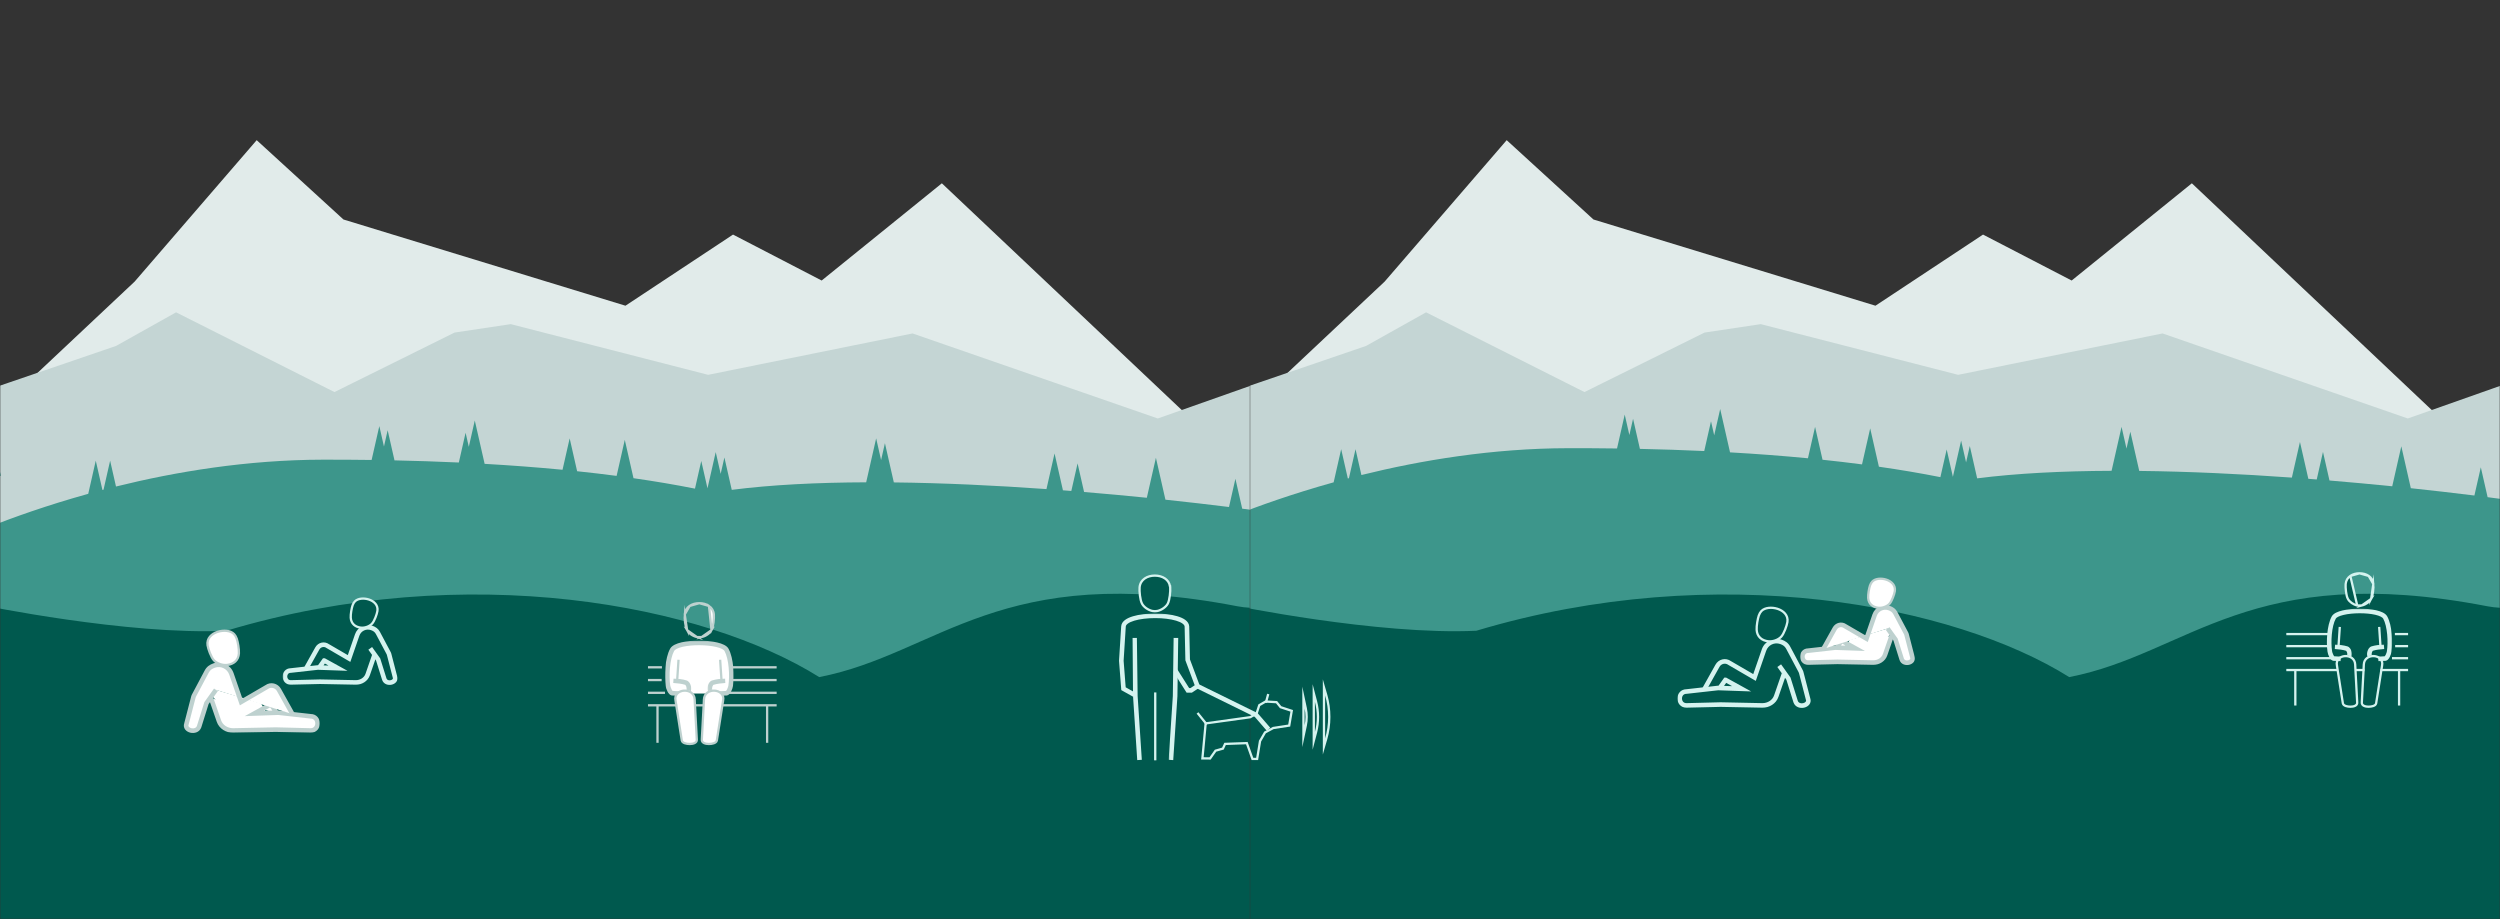 <svg width="1088" height="400" viewBox="0 0 1088 400" fill="none" xmlns="http://www.w3.org/2000/svg">
<rect x="0" y="0" width="1088" height="400" fill="#333333" stroke="none"/>
<mask id="mask0_4001_2689" style="mask-type:alpha" maskUnits="userSpaceOnUse" x="0" y="0" width="544" height="400">
<rect width="544" height="400" fill="white"/>
</mask>
<g mask="url(#mask0_4001_2689)">
<path d="M12 166.344L58.599 122.547L111.713 61L149.468 95.521L272.206 133.046L319.016 102.09L357.584 122.083L409.893 79.772L524 187.612L548 225.244H-36L12 166.344Z" fill="#E1EBEA"/>
<path d="M548 264H-4V169.196L50.525 150.54L76.62 135.925L145.555 170.626L197.81 144.733L222.281 141.064L308.174 163.122L397.151 145.114L503.866 182.121L548 166.54V264Z" fill="#C4D5D4"/>
<path fill-rule="evenodd" clip-rule="evenodd" d="M210.91 201.867L206.626 183L204.023 194.465L202.628 188.326L199.684 201.289C190.338 200.858 180.981 200.552 171.685 200.352L168.709 187.248L167.1 194.338L165.079 185.432L161.729 200.177C154.578 200.079 147.476 200.04 140.458 200.053C107.533 200.113 76.433 205.301 50.481 211.734L47.926 200.481L45.057 213.115C44.896 213.157 44.736 213.199 44.575 213.241L41.678 200.481L38.402 214.91C2.432 224.909 -21 236.277 -21 236.277V399.469H440.699C440.699 399.469 601.063 272.746 618.972 236.133C619.716 234.612 605.589 231.264 582.544 227.452L579.191 212.686L576.074 226.407C574.263 226.121 572.406 225.833 570.507 225.544L567.586 212.686L564.86 224.7C557.321 223.592 549.193 222.473 540.605 221.373L537.65 208.362L534.859 220.648C526.028 219.552 516.762 218.481 507.195 217.466L503.052 199.228L499.099 216.628C490.185 215.728 481.048 214.883 471.791 214.116L468.964 201.659L466.237 213.666C465.022 213.569 463.805 213.475 462.587 213.381L458.942 197.335L455.42 212.851C433.16 211.261 410.56 210.188 388.998 209.946L385.119 192.874L383.45 200.231L381.302 190.771L376.959 209.9C355.674 209.982 335.704 210.968 318.458 213.181L315.259 199.09L313.637 206.235L311.482 196.744L307.898 212.525L305.193 200.606L302.456 212.653C293.811 210.935 284.864 209.428 275.696 208.112L271.908 191.429L268.35 207.104C262.691 206.363 256.957 205.69 251.166 205.082L247.918 190.771L244.816 204.442C233.655 203.366 222.31 202.518 210.91 201.867ZM-2.805 193.021L0.386 207.075H-5.996L-2.805 193.021Z" fill="#3D968B"/>
<path d="M552 433.412V264.073C552 264.073 545.828 265.254 538.535 263.85C434.984 243.859 408.626 284.515 356.534 294.673C306.5 263.309 203.526 243.03 98.5 274.5C55.615 276.501 -8 263.309 -8 263.309V433.412H552Z" fill="#00594E"/>
</g>
<mask id="mask1_4001_2689" style="mask-type:alpha" maskUnits="userSpaceOnUse" x="544" y="0" width="544" height="400">
<rect x="544" width="544" height="400" fill="white"/>
</mask>
<g mask="url(#mask1_4001_2689)">
<path d="M556 166.344L602.599 122.547L655.713 61L693.468 95.521L816.206 133.046L863.016 102.09L901.584 122.083L953.893 79.772L1068 187.612L1092 225.244H508L556 166.344Z" fill="#E1EBEA"/>
<path d="M1092 264H540V169.196L594.525 150.54L620.62 135.925L689.555 170.626L741.81 144.733L766.281 141.064L852.174 163.122L941.151 145.114L1047.87 182.121L1092 166.54V264Z" fill="#C4D5D4"/>
<path fill-rule="evenodd" clip-rule="evenodd" d="M752.91 196.867L748.626 178L746.023 189.465L744.628 183.326L741.684 196.289C732.338 195.858 722.981 195.552 713.685 195.352L710.709 182.248L709.1 189.338L707.079 180.432L703.729 195.177C696.578 195.079 689.476 195.04 682.458 195.053C649.533 195.113 618.433 200.301 592.481 206.734L589.926 195.481L587.057 208.115C586.896 208.157 586.736 208.199 586.575 208.241L583.678 195.481L580.402 209.91C544.432 219.909 521 231.277 521 231.277V394.469H982.699C982.699 394.469 1143.06 267.746 1160.97 231.133C1161.72 229.612 1147.59 226.264 1124.54 222.452L1121.19 207.686L1118.07 221.407C1116.26 221.121 1114.41 220.833 1112.51 220.544L1109.59 207.686L1106.86 219.7C1099.32 218.592 1091.19 217.473 1082.61 216.373L1079.65 203.362L1076.86 215.648C1068.03 214.552 1058.76 213.481 1049.19 212.466L1045.05 194.228L1041.1 211.628C1032.18 210.728 1023.05 209.883 1013.79 209.116L1010.96 196.659L1008.24 208.666C1007.02 208.569 1005.8 208.475 1004.59 208.381L1000.94 192.335L997.42 207.851C975.16 206.261 952.56 205.188 930.998 204.946L927.119 187.874L925.45 195.231L923.302 185.771L918.959 204.9C897.674 204.982 877.704 205.968 860.458 208.181L857.259 194.09L855.637 201.235L853.482 191.744L849.898 207.525L847.193 195.606L844.456 207.653C835.811 205.935 826.864 204.428 817.696 203.112L813.908 186.429L810.35 202.104C804.691 201.363 798.957 200.69 793.166 200.082L789.918 185.771L786.816 199.442C775.655 198.366 764.31 197.518 752.91 196.867Z" fill="#3D968B"/>
<path d="M1096 433.412V264.073C1096 264.073 1089.83 265.254 1082.53 263.85C978.984 243.859 952.626 284.515 900.534 294.673C850.5 263.309 747.526 243.03 642.5 274.5C599.615 276.501 536 263.309 536 263.309V433.412H1096Z" fill="#00594E"/>
</g>
<path d="M805 278.5L826.5 272L817 282H803L805 278.5Z" fill="white"/>
<mask id="path-12-outside-1_4001_2689" maskUnits="userSpaceOnUse" x="783.381" y="275.619" width="41" height="14" fill="black">
<rect fill="white" x="783.381" y="275.619" width="41" height="14"/>
<path fill-rule="evenodd" clip-rule="evenodd" d="M799.302 281.866L801.45 278.845H801.504L807.496 282.155L798.707 281.848L786.939 283.169C783.528 283.169 783.528 288.361 786.939 288.361L799.645 288.036L815.239 288.361C817.477 288.361 819.661 287.077 820.401 284.906L823.271 276.619"/>
</mask>
<path fill-rule="evenodd" clip-rule="evenodd" d="M799.302 281.866L801.45 278.845H801.504L807.496 282.155L798.707 281.848L786.939 283.169C783.528 283.169 783.528 288.361 786.939 288.361L799.645 288.036L815.239 288.361C817.477 288.361 819.661 287.077 820.401 284.906L823.271 276.619" fill="white"/>
<path d="M801.45 278.845V277.845H800.934L800.635 278.265L801.45 278.845ZM801.504 278.845L801.988 277.969L801.762 277.845H801.504V278.845ZM807.496 282.155L807.461 283.155L811.637 283.301L807.98 281.28L807.496 282.155ZM798.707 281.848L798.742 280.849L798.668 280.846L798.595 280.854L798.707 281.848ZM786.939 283.169V284.169H786.995L787.051 284.162L786.939 283.169ZM786.939 288.361V289.361H786.952L786.965 289.361L786.939 288.361ZM799.645 288.036L799.666 287.036L799.643 287.035L799.62 287.036L799.645 288.036ZM815.239 288.361L815.218 289.361L815.229 289.361H815.239V288.361ZM820.401 284.906L819.456 284.578L819.454 284.583L820.401 284.906ZM800.117 282.445L802.265 279.424L800.635 278.265L798.487 281.287L800.117 282.445ZM801.45 279.845H801.504V277.845H801.45V279.845ZM801.021 279.72L807.013 283.031L807.98 281.28L801.988 277.969L801.021 279.72ZM807.531 281.156L798.742 280.849L798.672 282.847L807.461 283.155L807.531 281.156ZM798.595 280.854L786.828 282.175L787.051 284.162L798.818 282.842L798.595 280.854ZM786.939 282.169C785.81 282.169 784.892 282.609 784.268 283.321C783.661 284.014 783.381 284.907 783.381 285.765C783.381 286.623 783.661 287.516 784.268 288.209C784.892 288.921 785.81 289.361 786.939 289.361V287.361C786.363 287.361 786.002 287.152 785.773 286.891C785.527 286.61 785.381 286.205 785.381 285.765C785.381 285.325 785.527 284.92 785.773 284.639C786.002 284.377 786.363 284.169 786.939 284.169V282.169ZM786.965 289.361L799.671 289.035L799.62 287.036L786.914 287.362L786.965 289.361ZM799.624 289.035L815.218 289.361L815.26 287.361L799.666 287.036L799.624 289.035ZM815.239 289.361C817.824 289.361 820.445 287.876 821.347 285.228L819.454 284.583C818.877 286.277 817.131 287.361 815.239 287.361V289.361ZM821.346 285.233L824.216 276.946L822.326 276.292L819.456 284.578L821.346 285.233Z" fill="#BED1CF" mask="url(#path-12-outside-1_4001_2689)"/>
<mask id="path-14-outside-2_4001_2689" maskUnits="userSpaceOnUse" x="792.543" y="262.355" width="41" height="28" fill="black">
<rect fill="white" x="792.543" y="262.355" width="41" height="28"/>
<path fill-rule="evenodd" clip-rule="evenodd" d="M821.5 273.526L824.947 278.356L827.636 286.95C828.575 289.556 833.123 288.398 832.275 285.992L829.766 276.294C829.73 276.077 829.64 275.842 829.531 275.624L824.857 266.831C824.243 265.673 823.359 265.058 822.114 264.624C819.533 263.738 816.717 265.113 815.833 267.7L812.295 277.94L803 272.531C801.466 271.409 799.373 271.934 798.47 273.58L793.543 282.391"/>
</mask>
<path fill-rule="evenodd" clip-rule="evenodd" d="M821.5 273.526L824.947 278.356L827.636 286.95C828.575 289.556 833.123 288.398 832.275 285.992L829.766 276.294C829.73 276.077 829.64 275.842 829.531 275.624L824.857 266.831C824.243 265.673 823.359 265.058 822.114 264.624C819.533 263.738 816.717 265.113 815.833 267.7L812.295 277.94L803 272.531C801.466 271.409 799.373 271.934 798.47 273.58L793.543 282.391" fill="white"/>
<path d="M824.947 278.356L825.902 278.058L825.854 277.905L825.761 277.776L824.947 278.356ZM827.636 286.95L826.682 287.249L826.688 287.269L826.696 287.289L827.636 286.95ZM832.275 285.992L831.307 286.242L831.317 286.284L831.332 286.324L832.275 285.992ZM829.766 276.294L828.78 276.458L828.787 276.502L828.798 276.544L829.766 276.294ZM829.531 275.624L830.426 275.178L830.421 275.166L830.414 275.155L829.531 275.624ZM824.857 266.831L823.973 267.3L823.974 267.301L824.857 266.831ZM822.114 264.624L822.443 263.68L822.438 263.678L822.114 264.624ZM815.833 267.7L816.778 268.026L816.779 268.023L815.833 267.7ZM812.295 277.94L811.792 278.805L812.843 279.416L813.24 278.267L812.295 277.94ZM803 272.531L802.41 273.338L802.452 273.369L802.497 273.395L803 272.531ZM798.47 273.58L799.343 274.068L799.347 274.061L798.47 273.58ZM820.686 274.107L824.133 278.937L825.761 277.776L822.314 272.945L820.686 274.107ZM823.993 278.655L826.682 287.249L828.591 286.652L825.902 278.058L823.993 278.655ZM826.696 287.289C827.401 289.249 829.421 289.654 830.85 289.325C831.588 289.155 832.328 288.77 832.824 288.144C833.351 287.478 833.548 286.596 833.218 285.659L831.332 286.324C831.426 286.59 831.372 286.755 831.256 286.902C831.108 287.089 830.812 287.281 830.401 287.376C829.533 287.576 828.81 287.257 828.577 286.612L826.696 287.289ZM833.243 285.741L830.734 276.043L828.798 276.544L831.307 286.242L833.243 285.741ZM830.753 276.13C830.694 275.778 830.558 275.443 830.426 275.178L828.637 276.071C828.721 276.24 828.766 276.376 828.78 276.458L830.753 276.13ZM830.414 275.155L825.74 266.362L823.974 267.301L828.648 276.094L830.414 275.155ZM825.741 266.363C824.978 264.925 823.857 264.173 822.443 263.68L821.784 265.568C822.861 265.944 823.508 266.422 823.973 267.3L825.741 266.363ZM822.438 263.678C819.335 262.612 815.95 264.266 814.886 267.376L816.779 268.023C817.484 265.96 819.73 264.863 821.789 265.57L822.438 263.678ZM814.888 267.373L811.35 277.614L813.24 278.267L816.778 268.026L814.888 267.373ZM812.798 277.076L803.503 271.666L802.497 273.395L811.792 278.805L812.798 277.076ZM803.591 271.723C801.546 270.228 798.772 270.949 797.593 273.099L799.347 274.061C799.973 272.918 801.386 272.589 802.41 273.338L803.591 271.723ZM797.597 273.092L792.67 281.903L794.416 282.879L799.343 274.068L797.597 273.092Z" fill="#BED1CF" mask="url(#path-14-outside-2_4001_2689)"/>
<path d="M814.794 253.125C814.406 253.555 814.065 254.101 813.827 254.797C813.623 255.372 813.401 256.327 813.241 257.318C813.081 258.31 812.975 259.388 813.024 260.202L813.024 260.204C813.103 261.478 813.585 262.493 814.374 263.224C815.155 263.948 816.2 264.359 817.358 264.504C818.224 264.615 819.174 264.483 820.038 264.182C820.901 263.881 821.717 263.399 822.299 262.775L822.3 262.774C822.838 262.194 823.367 261.125 823.776 260.098C824.191 259.057 824.522 257.959 824.629 257.264C824.829 255.979 824.446 254.888 823.727 254.038C823.018 253.2 821.995 252.609 820.907 252.256C819.818 251.903 818.628 251.778 817.552 251.902C816.485 252.026 815.47 252.404 814.8 253.118L814.8 253.118L814.794 253.125Z" fill="white" stroke="#BED1CF" stroke-miterlimit="22.93"/>
<path d="M113.634 306.163L88.007 298.415L99.331 310.334H116.018L113.634 306.163Z" fill="white"/>
<mask id="path-18-outside-3_4001_2689" maskUnits="userSpaceOnUse" x="90.211" y="302.92" width="49" height="16" fill="black">
<rect fill="white" x="90.211" y="302.92" width="49" height="16"/>
<path fill-rule="evenodd" clip-rule="evenodd" d="M120.426 310.174L117.866 306.573H117.801L110.659 310.519L121.135 310.153L135.162 311.727C139.227 311.727 139.227 317.916 135.162 317.916L120.017 317.528L101.43 317.916C98.763 317.916 96.16 316.385 95.278 313.797L91.857 303.92"/>
</mask>
<path fill-rule="evenodd" clip-rule="evenodd" d="M120.426 310.174L117.866 306.573H117.801L110.659 310.519L121.135 310.153L135.162 311.727C139.227 311.727 139.227 317.916 135.162 317.916L120.017 317.528L101.43 317.916C98.763 317.916 96.16 316.385 95.278 313.797L91.857 303.92" fill="white"/>
<path d="M117.866 306.573V305.573H118.382L118.681 305.994L117.866 306.573ZM117.801 306.573L117.317 305.698L117.543 305.573H117.801V306.573ZM110.659 310.519L110.694 311.519L106.518 311.665L110.175 309.644L110.659 310.519ZM121.135 310.153L121.1 309.153L121.174 309.151L121.247 309.159L121.135 310.153ZM135.162 311.727V312.727H135.106L135.05 312.721L135.162 311.727ZM135.162 317.916V318.916H135.149L135.136 318.916L135.162 317.916ZM120.017 317.528L119.996 316.528L120.019 316.528L120.042 316.528L120.017 317.528ZM101.43 317.916L101.451 318.916L101.441 318.916H101.43V317.916ZM95.278 313.797L96.222 313.47L96.224 313.475L95.278 313.797ZM119.61 310.754L117.051 307.152L118.681 305.994L121.241 309.595L119.61 310.754ZM117.866 307.573H117.801V305.573H117.866V307.573ZM118.285 307.448L111.143 311.395L110.175 309.644L117.317 305.698L118.285 307.448ZM110.624 309.52L121.1 309.153L121.17 311.152L110.694 311.519L110.624 309.52ZM121.247 309.159L135.273 310.733L135.05 312.721L121.024 311.147L121.247 309.159ZM135.162 310.727C136.455 310.727 137.495 311.23 138.201 312.035C138.889 312.821 139.211 313.839 139.211 314.822C139.211 315.804 138.889 316.822 138.201 317.608C137.495 318.414 136.455 318.916 135.162 318.916V316.916C135.901 316.916 136.386 316.645 136.696 316.29C137.024 315.916 137.211 315.386 137.211 314.822C137.211 314.257 137.024 313.727 136.696 313.353C136.386 312.998 135.901 312.727 135.162 312.727V310.727ZM135.136 318.916L119.991 318.528L120.042 316.528L135.187 316.917L135.136 318.916ZM120.038 318.528L101.451 318.916L101.409 316.916L119.996 316.528L120.038 318.528ZM101.43 318.916C98.416 318.916 95.376 317.185 94.331 314.12L96.224 313.475C96.944 315.585 99.109 316.916 101.43 316.916V318.916ZM94.333 314.124L90.912 304.248L92.802 303.593L96.222 313.47L94.333 314.124Z" fill="#BED1CF" mask="url(#path-18-outside-3_4001_2689)"/>
<mask id="path-20-outside-4_4001_2689" maskUnits="userSpaceOnUse" x="79.291" y="287.303" width="49" height="32" fill="black">
<rect fill="white" x="79.291" y="287.303" width="49" height="32"/>
<path fill-rule="evenodd" clip-rule="evenodd" d="M93.968 300.234L89.859 305.991L86.654 316.235C85.535 319.34 80.114 317.96 81.125 315.092L84.116 303.533C84.159 303.274 84.266 302.994 84.395 302.735L89.967 292.254C90.698 290.874 91.752 290.141 93.237 289.624C96.313 288.567 99.669 290.206 100.723 293.29L104.94 305.495L116.019 299.047C117.847 297.71 120.343 298.336 121.418 300.298L127.291 310.801"/>
</mask>
<path fill-rule="evenodd" clip-rule="evenodd" d="M93.968 300.234L89.859 305.991L86.654 316.235C85.535 319.34 80.114 317.96 81.125 315.092L84.116 303.533C84.159 303.274 84.266 302.994 84.395 302.735L89.967 292.254C90.698 290.874 91.752 290.141 93.237 289.624C96.313 288.567 99.669 290.206 100.723 293.29L104.94 305.495L116.019 299.047C117.847 297.71 120.343 298.336 121.418 300.298L127.291 310.801" fill="white"/>
<path d="M89.859 305.991L88.905 305.693L88.953 305.541L89.045 305.411L89.859 305.991ZM86.654 316.235L87.609 316.534L87.602 316.554L87.595 316.574L86.654 316.235ZM81.125 315.092L82.094 315.342L82.083 315.384L82.069 315.424L81.125 315.092ZM84.116 303.533L85.102 303.697L85.095 303.741L85.084 303.784L84.116 303.533ZM84.395 302.735L83.5 302.289L83.506 302.277L83.512 302.266L84.395 302.735ZM89.967 292.254L90.851 292.723L90.85 292.724L89.967 292.254ZM93.237 289.624L92.908 288.679L92.912 288.678L93.237 289.624ZM100.723 293.29L99.778 293.616L99.777 293.613L100.723 293.29ZM104.94 305.495L105.443 306.36L104.392 306.972L103.994 305.822L104.94 305.495ZM116.019 299.047L116.609 299.855L116.567 299.886L116.522 299.912L116.019 299.047ZM121.418 300.298L120.545 300.786L120.541 300.779L121.418 300.298ZM94.782 300.814L90.673 306.572L89.045 305.411L93.154 299.653L94.782 300.814ZM90.814 306.29L87.609 316.534L85.7 315.936L88.905 305.693L90.814 306.29ZM87.595 316.574C86.799 318.783 84.516 319.258 82.867 318.878C82.019 318.683 81.179 318.242 80.621 317.538C80.032 316.794 79.811 315.812 80.182 314.76L82.069 315.424C81.934 315.806 82.011 316.072 82.189 316.296C82.399 316.561 82.794 316.809 83.316 316.929C84.404 317.18 85.391 316.792 85.713 315.896L87.595 316.574ZM80.157 314.842L83.147 303.283L85.084 303.784L82.094 315.342L80.157 314.842ZM83.129 303.369C83.195 302.975 83.348 302.595 83.5 302.289L85.29 303.181C85.185 303.393 85.123 303.573 85.102 303.697L83.129 303.369ZM83.512 302.266L89.084 291.785L90.85 292.724L85.278 303.205L83.512 302.266ZM89.083 291.786C89.963 290.126 91.254 289.256 92.908 288.679L93.566 290.568C92.251 291.026 91.433 291.623 90.851 292.723L89.083 291.786ZM92.912 288.678C96.511 287.442 100.436 289.359 101.669 292.966L99.777 293.613C98.902 291.053 96.116 289.692 93.562 290.569L92.912 288.678ZM101.668 292.963L105.885 305.169L103.994 305.822L99.778 293.616L101.668 292.963ZM104.437 304.631L115.516 298.183L116.522 299.912L105.443 306.36L104.437 304.631ZM115.428 298.24C117.767 296.53 120.943 297.351 122.295 299.818L120.541 300.779C119.742 299.32 117.927 298.891 116.609 299.855L115.428 298.24ZM122.291 299.81L128.164 310.312L126.418 311.289L120.545 300.786L122.291 299.81Z" fill="#BED1CF" mask="url(#path-20-outside-4_4001_2689)"/>
<path d="M101.889 275.982C102.342 276.484 102.742 277.124 103.022 277.942C103.262 278.62 103.526 279.751 103.716 280.93C103.906 282.11 104.031 283.387 103.974 284.347L103.974 284.349C103.881 285.845 103.315 287.031 102.395 287.884C101.483 288.73 100.257 289.214 98.891 289.385C97.876 289.515 96.76 289.361 95.741 289.006C94.723 288.651 93.765 288.084 93.085 287.354L93.084 287.353C92.456 286.675 91.831 285.417 91.343 284.193C90.85 282.955 90.458 281.654 90.332 280.836C90.098 279.334 90.545 278.061 91.386 277.067C92.216 276.086 93.418 275.39 94.703 274.973C95.989 274.556 97.393 274.408 98.661 274.555C99.921 274.701 101.106 275.146 101.882 275.975L101.883 275.975L101.889 275.982Z" fill="white" stroke="#BED1CF" stroke-miterlimit="22.93"/>
<mask id="path-23-outside-5_4001_2689" maskUnits="userSpaceOnUse" x="123" y="284.264" width="41" height="14" fill="black">
<rect fill="white" x="123" y="284.264" width="41" height="14"/>
<path fill-rule="evenodd" clip-rule="evenodd" d="M138.922 290.511L141.069 287.489H141.123L147.115 290.8L138.326 290.492L126.558 291.813C123.147 291.813 123.147 297.006 126.558 297.006L139.264 296.68L154.858 297.006C157.096 297.006 159.28 295.721 160.02 293.55L162.89 285.264"/>
</mask>
<path d="M141.069 287.489V286.489H140.553L140.254 286.91L141.069 287.489ZM141.123 287.489L141.607 286.614L141.381 286.489H141.123V287.489ZM147.115 290.8L147.081 291.799L151.256 291.946L147.599 289.925L147.115 290.8ZM138.326 290.492L138.361 289.493L138.287 289.49L138.214 289.499L138.326 290.492ZM126.558 291.813V292.813H126.614L126.67 292.807L126.558 291.813ZM126.558 297.006V298.006H126.571L126.584 298.005L126.558 297.006ZM139.264 296.68L139.285 295.68L139.262 295.68L139.239 295.68L139.264 296.68ZM154.858 297.006L154.837 298.006L154.848 298.006H154.858V297.006ZM160.02 293.55L159.075 293.223L159.074 293.227L160.02 293.55ZM139.737 291.09L141.884 288.068L140.254 286.91L138.106 289.931L139.737 291.09ZM141.069 288.489H141.123V286.489H141.069V288.489ZM140.64 288.364L146.632 291.675L147.599 289.925L141.607 286.614L140.64 288.364ZM147.15 289.801L138.361 289.493L138.291 291.492L147.081 291.799L147.15 289.801ZM138.214 289.499L126.447 290.819L126.67 292.807L138.437 291.486L138.214 289.499ZM126.558 290.813C125.429 290.813 124.511 291.253 123.887 291.966C123.281 292.658 123 293.551 123 294.41C123 295.268 123.281 296.161 123.887 296.853C124.511 297.566 125.429 298.006 126.558 298.006V296.006C125.982 296.006 125.621 295.797 125.392 295.536C125.146 295.255 125 294.849 125 294.41C125 293.97 125.146 293.564 125.392 293.283C125.621 293.022 125.982 292.813 126.558 292.813V290.813ZM126.584 298.005L139.29 297.68L139.239 295.68L126.533 296.006L126.584 298.005ZM139.244 297.68L154.837 298.006L154.879 296.006L139.285 295.68L139.244 297.68ZM154.858 298.006C157.443 298.006 160.064 296.521 160.967 293.873L159.074 293.227C158.496 294.921 156.75 296.006 154.858 296.006V298.006ZM160.965 293.877L163.835 285.591L161.945 284.936L159.075 293.223L160.965 293.877Z" fill="#D5F3EF" mask="url(#path-23-outside-5_4001_2689)"/>
<mask id="path-25-outside-6_4001_2689" maskUnits="userSpaceOnUse" x="132.162" y="271" width="41" height="28" fill="black">
<rect fill="white" x="132.162" y="271" width="41" height="28"/>
<path fill-rule="evenodd" clip-rule="evenodd" d="M161.119 282.17L164.566 287.001L167.256 295.595C168.194 298.2 172.742 297.042 171.894 294.636L169.385 284.938C169.349 284.721 169.259 284.486 169.151 284.269L164.476 275.476C163.862 274.318 162.978 273.703 161.733 273.269C159.152 272.382 156.336 273.757 155.452 276.344L151.914 286.585L142.619 281.175C141.085 280.053 138.992 280.578 138.089 282.225L133.162 291.036"/>
</mask>
<path d="M164.566 287.001L165.521 286.702L165.473 286.55L165.38 286.42L164.566 287.001ZM167.256 295.595L166.301 295.894L166.308 295.914L166.315 295.934L167.256 295.595ZM171.894 294.636L170.926 294.887L170.937 294.928L170.951 294.969L171.894 294.636ZM169.385 284.938L168.399 285.102L168.406 285.146L168.417 285.189L169.385 284.938ZM169.151 284.269L170.045 283.823L170.04 283.811L170.034 283.8L169.151 284.269ZM164.476 275.476L163.592 275.944L163.593 275.945L164.476 275.476ZM161.733 273.269L162.062 272.324L162.058 272.323L161.733 273.269ZM155.452 276.344L156.397 276.671L156.398 276.668L155.452 276.344ZM151.914 286.585L151.411 287.449L152.462 288.061L152.86 286.911L151.914 286.585ZM142.619 281.175L142.029 281.982L142.071 282.013L142.116 282.039L142.619 281.175ZM138.089 282.225L138.962 282.713L138.966 282.705L138.089 282.225ZM160.305 282.751L163.752 287.582L165.38 286.42L161.933 281.589L160.305 282.751ZM163.612 287.3L166.301 295.894L168.21 295.296L165.521 286.702L163.612 287.3ZM166.315 295.934C167.021 297.893 169.041 298.299 170.469 297.969C171.207 297.799 171.947 297.414 172.443 296.788C172.97 296.122 173.167 295.241 172.837 294.304L170.951 294.969C171.045 295.235 170.991 295.4 170.875 295.547C170.727 295.733 170.431 295.926 170.02 296.02C169.152 296.22 168.429 295.902 168.196 295.256L166.315 295.934ZM172.862 294.386L170.353 284.688L168.417 285.189L170.926 294.887L172.862 294.386ZM170.372 284.774C170.313 284.422 170.178 284.087 170.045 283.823L168.256 284.715C168.34 284.885 168.385 285.02 168.399 285.102L170.372 284.774ZM170.034 283.8L165.359 275.007L163.593 275.945L168.268 284.738L170.034 283.8ZM165.36 275.008C164.598 273.57 163.476 272.818 162.062 272.324L161.403 274.213C162.48 274.588 163.127 275.067 163.592 275.944L165.36 275.008ZM162.058 272.323C158.954 271.257 155.569 272.91 154.506 276.021L156.398 276.668C157.104 274.604 159.349 273.507 161.408 274.214L162.058 272.323ZM154.507 276.018L150.969 286.258L152.86 286.911L156.397 276.671L154.507 276.018ZM152.417 285.721L143.122 280.311L142.116 282.039L151.411 287.449L152.417 285.721ZM143.21 280.368C141.165 278.873 138.391 279.593 137.212 281.744L138.966 282.705C139.592 281.563 141.006 281.234 142.029 281.982L143.21 280.368ZM137.217 281.736L132.289 290.548L134.035 291.524L138.962 282.713L137.217 281.736Z" fill="#D5F3EF" mask="url(#path-25-outside-6_4001_2689)"/>
<path d="M154.413 261.77C154.026 262.199 153.684 262.746 153.446 263.442C153.242 264.017 153.02 264.972 152.86 265.963C152.7 266.954 152.594 268.033 152.643 268.847L152.643 268.848C152.722 270.122 153.205 271.138 153.993 271.868C154.774 272.592 155.819 273.004 156.977 273.149C157.844 273.26 158.793 273.127 159.657 272.827C160.521 272.526 161.336 272.044 161.918 271.42L161.919 271.419C162.457 270.838 162.986 269.77 163.395 268.742C163.81 267.701 164.141 266.604 164.248 265.909C164.448 264.624 164.066 263.533 163.346 262.683C162.637 261.845 161.614 261.254 160.527 260.901C159.437 260.548 158.247 260.422 157.171 260.547C156.104 260.671 155.089 261.048 154.419 261.763L154.419 261.763L154.413 261.77Z" fill="#00594E" stroke="#D5F3EF" stroke-miterlimit="22.93"/>
<mask id="path-28-outside-7_4001_2689" maskUnits="userSpaceOnUse" x="730" y="292.309" width="48" height="16" fill="black">
<rect fill="white" x="730" y="292.309" width="48" height="16"/>
<path fill-rule="evenodd" clip-rule="evenodd" d="M748.409 299.43L750.915 295.905H750.978L757.969 299.768L747.714 299.409L733.985 300.95C730.005 300.95 730.005 307.008 733.985 307.008L748.809 306.628L767.002 307.008C769.613 307.008 772.161 305.509 773.024 302.976L776.373 293.309"/>
</mask>
<path d="M750.915 295.905V294.905H750.399L750.1 295.326L750.915 295.905ZM750.978 295.905L751.461 295.03L751.236 294.905H750.978V295.905ZM757.969 299.768L757.934 300.767L762.109 300.913L758.452 298.893L757.969 299.768ZM747.714 299.409L747.749 298.41L747.675 298.407L747.602 298.415L747.714 299.409ZM733.985 300.95V301.95H734.041L734.096 301.944L733.985 300.95ZM733.985 307.008V308.008H733.998L734.01 308.008L733.985 307.008ZM748.809 306.628L748.83 305.628L748.807 305.628L748.783 305.628L748.809 306.628ZM767.002 307.008L766.981 308.008L766.992 308.008H767.002V307.008ZM773.024 302.976L772.079 302.649L772.078 302.654L773.024 302.976ZM749.224 300.009L751.73 296.484L750.1 295.326L747.594 298.851L749.224 300.009ZM750.915 296.905H750.978V294.905H750.915V296.905ZM750.494 296.78L757.485 300.643L758.452 298.893L751.461 295.03L750.494 296.78ZM758.004 298.768L747.749 298.41L747.679 300.408L757.934 300.767L758.004 298.768ZM747.602 298.415L733.873 299.956L734.096 301.944L747.826 300.403L747.602 298.415ZM733.985 299.95C732.713 299.95 731.689 300.444 730.994 301.238C730.316 302.011 730 303.013 730 303.979C730 304.945 730.316 305.947 730.994 306.72C731.689 307.514 732.713 308.008 733.985 308.008V306.008C733.266 306.008 732.798 305.745 732.498 305.403C732.181 305.041 732 304.527 732 303.979C732 303.431 732.181 302.917 732.498 302.555C732.798 302.213 733.266 301.95 733.985 301.95V299.95ZM734.01 308.008L748.835 307.628L748.783 305.628L733.959 306.008L734.01 308.008ZM748.788 307.628L766.981 308.008L767.023 306.008L748.83 305.628L748.788 307.628ZM767.002 308.008C769.96 308.008 772.945 306.309 773.971 303.299L772.078 302.654C771.377 304.71 769.267 306.008 767.002 306.008V308.008ZM773.969 303.304L777.317 293.636L775.428 292.981L772.08 302.649L773.969 303.304Z" fill="#D5F3EF" mask="url(#path-28-outside-7_4001_2689)"/>
<mask id="path-30-outside-8_4001_2689" maskUnits="userSpaceOnUse" x="740.689" y="277" width="48" height="32" fill="black">
<rect fill="white" x="740.689" y="277" width="48" height="32"/>
<path fill-rule="evenodd" clip-rule="evenodd" d="M774.307 289.699L778.329 295.335L781.466 305.362C782.561 308.401 787.867 307.05 786.878 304.243L783.951 292.929C783.909 292.675 783.803 292.401 783.677 292.148L778.223 281.889C777.507 280.538 776.476 279.82 775.023 279.314C772.011 278.279 768.727 279.883 767.695 282.902L763.568 294.849L752.723 288.538C750.933 287.229 748.491 287.841 747.438 289.762L741.689 300.042"/>
</mask>
<path d="M778.329 295.335L779.283 295.036L779.235 294.884L779.143 294.754L778.329 295.335ZM781.466 305.362L780.512 305.66L780.518 305.68L780.525 305.7L781.466 305.362ZM786.878 304.243L785.91 304.493L785.92 304.535L785.935 304.575L786.878 304.243ZM783.951 292.929L782.964 293.093L782.972 293.136L782.983 293.179L783.951 292.929ZM783.677 292.148L784.572 291.701L784.566 291.69L784.56 291.678L783.677 292.148ZM778.223 281.889L777.34 282.357L777.34 282.358L778.223 281.889ZM775.023 279.314L775.352 278.369L775.347 278.368L775.023 279.314ZM767.695 282.902L768.64 283.228L768.641 283.225L767.695 282.902ZM763.568 294.849L763.065 295.714L764.116 296.325L764.513 295.176L763.568 294.849ZM752.723 288.538L752.133 289.345L752.175 289.376L752.22 289.402L752.723 288.538ZM747.438 289.762L748.311 290.25L748.315 290.243L747.438 289.762ZM773.493 290.28L777.515 295.916L779.143 294.754L775.121 289.118L773.493 290.28ZM777.374 295.634L780.512 305.66L782.42 305.063L779.283 295.036L777.374 295.634ZM780.525 305.7C781.309 307.877 783.558 308.343 785.178 307.969C786.011 307.777 786.838 307.344 787.388 306.65C787.969 305.917 788.186 304.948 787.821 303.91L785.935 304.575C786.064 304.942 785.989 305.194 785.82 305.409C785.618 305.663 785.236 305.904 784.729 306.02C783.67 306.264 782.718 305.886 782.407 305.023L780.525 305.7ZM787.846 303.992L784.919 292.678L782.983 293.179L785.91 304.493L787.846 303.992ZM784.937 292.765C784.873 292.376 784.722 292.002 784.572 291.701L782.782 292.594C782.885 292.8 782.945 292.974 782.964 293.093L784.937 292.765ZM784.56 291.678L779.106 281.419L777.34 282.358L782.794 292.617L784.56 291.678ZM779.107 281.421C778.242 279.789 776.974 278.935 775.352 278.369L774.693 280.258C775.977 280.705 776.772 281.286 777.34 282.357L779.107 281.421ZM775.347 278.368C771.814 277.154 767.959 279.036 766.749 282.579L768.641 283.225C769.494 280.73 772.209 279.404 774.698 280.259L775.347 278.368ZM766.75 282.575L762.622 294.523L764.513 295.176L768.64 283.228L766.75 282.575ZM764.071 293.985L753.226 287.674L752.22 289.402L763.065 295.714L764.071 293.985ZM753.314 287.731C751.013 286.049 747.89 286.857 746.561 289.282L748.315 290.243C749.092 288.826 750.854 288.41 752.133 289.345L753.314 287.731ZM746.565 289.274L740.817 299.554L742.562 300.53L748.311 290.25L746.565 289.274Z" fill="#D5F3EF" mask="url(#path-30-outside-8_4001_2689)"/>
<path d="M766.544 265.954C766.1 266.447 765.707 267.074 765.432 267.877C765.197 268.54 764.939 269.649 764.753 270.803C764.567 271.958 764.444 273.209 764.5 274.15L764.5 274.151C764.592 275.619 765.146 276.782 766.049 277.619C766.944 278.449 768.146 278.924 769.484 279.091C770.48 279.219 771.574 279.067 772.573 278.719C773.571 278.372 774.51 277.816 775.177 277.1L775.178 277.099C775.794 276.434 776.407 275.2 776.884 274.002C777.367 272.79 777.751 271.516 777.875 270.714C778.104 269.241 777.666 267.992 776.841 267.017C776.026 266.054 774.848 265.372 773.589 264.964C772.329 264.555 770.953 264.41 769.71 264.554C768.476 264.697 767.313 265.133 766.55 265.947L766.55 265.947L766.544 265.954Z" fill="#00594E" stroke="#D5F3EF" stroke-miterlimit="22.93"/>
<path d="M318.586 295.963H337.989" stroke="#BED1CF" stroke-miterlimit="22.93"/>
<path d="M282 295.963H287.945" stroke="#BED1CF" stroke-miterlimit="22.93"/>
<path d="M318.586 290.415H337.989" stroke="#BED1CF" stroke-miterlimit="22.93"/>
<path d="M282 290.415H288.071" stroke="#BED1CF" stroke-miterlimit="22.93"/>
<path d="M316.543 301.51H338" stroke="#BED1CF" stroke-miterlimit="22.93"/>
<path d="M282 301.51H289.405" stroke="#BED1CF" stroke-miterlimit="22.93"/>
<path d="M303.304 277.244L303.286 277.24C301.437 276.815 299.759 275.581 299.014 274.229L303.304 277.244ZM303.304 277.244L303.322 277.247M303.304 277.244L303.322 277.247M303.322 277.247C303.738 277.31 304.032 277.347 304.334 277.347C304.637 277.347 304.931 277.31 305.347 277.247L305.365 277.244M303.322 277.247L305.365 277.244M305.365 277.244L305.383 277.24M305.365 277.244L305.383 277.24M305.383 277.24C307.232 276.815 308.91 275.581 309.655 274.229L305.383 277.24ZM308.539 263.699C309.711 264.517 310.52 265.753 310.67 267.381C310.746 268.2 310.692 269.537 310.528 270.832C310.366 272.109 310.083 273.451 309.655 274.229L308.539 263.699ZM308.539 263.699C307.379 262.889 305.881 262.5 304.334 262.5M308.539 263.699L304.334 262.5M304.334 262.5C302.788 262.5 301.29 262.889 300.13 263.699M304.334 262.5L300.13 263.699M300.13 263.699C298.958 264.517 298.149 265.753 297.999 267.381M300.13 263.699L297.999 267.381M297.999 267.381C297.922 268.2 297.976 269.537 298.141 270.832C298.303 272.109 298.585 273.451 299.014 274.229L297.999 267.381Z" fill="white" stroke="#BED1CF" stroke-miterlimit="22.93"/>
<mask id="path-40-outside-9_4001_2689" maskUnits="userSpaceOnUse" x="289.402" y="278.791" width="30" height="25" fill="black">
<rect fill="white" x="289.402" y="278.791" width="30" height="25"/>
<path fill-rule="evenodd" clip-rule="evenodd" d="M312.99 301.836L315.837 301.692C316.954 301.981 317.891 299.306 317.999 298.421C318.629 294.246 318.287 286.656 316.179 282.807C314.053 278.903 294.776 278.668 292.506 282.807C290.398 286.656 290.056 294.228 290.686 298.421C290.794 299.306 291.731 301.981 292.848 301.692L295.695 301.836"/>
</mask>
<path fill-rule="evenodd" clip-rule="evenodd" d="M312.99 301.836L315.837 301.692C316.954 301.981 317.891 299.306 317.999 298.421C318.629 294.246 318.287 286.656 316.179 282.807C314.053 278.903 294.776 278.668 292.506 282.807C290.398 286.656 290.056 294.228 290.686 298.421C290.794 299.306 291.731 301.981 292.848 301.692L295.695 301.836" fill="white"/>
<path d="M315.837 301.692L316.087 300.724L315.939 300.685L315.786 300.693L315.837 301.692ZM317.999 298.421L317.01 298.271L317.008 298.286L317.006 298.3L317.999 298.421ZM316.179 282.807L315.301 283.285L315.302 283.287L316.179 282.807ZM292.506 282.807L291.629 282.326L291.629 282.327L292.506 282.807ZM290.686 298.421L291.679 298.3L291.677 298.286L291.675 298.272L290.686 298.421ZM292.848 301.692L292.899 300.693L292.746 300.685L292.598 300.724L292.848 301.692ZM313.041 302.835L315.888 302.69L315.786 300.693L312.94 300.838L313.041 302.835ZM315.586 302.66C316.324 302.851 316.929 302.507 317.303 302.168C317.675 301.829 317.965 301.376 318.183 300.959C318.617 300.126 318.921 299.121 318.991 298.542L317.006 298.3C316.969 298.606 316.75 299.381 316.409 300.035C316.24 300.36 316.079 300.577 315.958 300.687C315.84 300.795 315.908 300.677 316.087 300.724L315.586 302.66ZM318.988 298.57C319.317 296.389 319.388 293.365 319.112 290.399C318.837 287.455 318.209 284.432 317.056 282.327L315.302 283.287C316.257 285.031 316.854 287.727 317.12 290.585C317.384 293.42 317.311 296.278 317.01 298.271L318.988 298.57ZM317.057 282.329C316.65 281.581 315.906 281.034 315.096 280.624C314.267 280.204 313.248 279.869 312.133 279.605C309.898 279.077 307.139 278.806 304.402 278.791C301.665 278.776 298.895 279.016 296.638 279.538C295.511 279.798 294.479 280.136 293.633 280.568C292.802 280.992 292.051 281.557 291.629 282.326L293.383 283.288C293.528 283.022 293.876 282.689 294.542 282.349C295.193 282.017 296.056 281.725 297.089 281.486C299.152 281.01 301.759 280.777 304.391 280.791C307.023 280.806 309.624 281.067 311.673 281.551C312.699 281.794 313.553 282.085 314.193 282.409C314.854 282.743 315.177 283.057 315.301 283.285L317.057 282.329ZM291.629 282.327C290.476 284.432 289.848 287.45 289.573 290.392C289.297 293.356 289.368 296.38 289.697 298.57L291.675 298.272C291.374 296.269 291.301 293.411 291.565 290.578C291.831 287.723 292.428 285.031 293.383 283.287L291.629 282.327ZM289.694 298.542C289.764 299.121 290.068 300.126 290.502 300.959C290.72 301.376 291.01 301.829 291.382 302.168C291.756 302.507 292.361 302.851 293.099 302.66L292.598 300.724C292.777 300.677 292.845 300.795 292.727 300.687C292.606 300.577 292.445 300.36 292.276 300.035C291.935 299.381 291.716 298.606 291.679 298.3L289.694 298.542ZM292.797 302.69L295.644 302.835L295.745 300.838L292.899 300.693L292.797 302.69Z" fill="#BED1CF" mask="url(#path-40-outside-9_4001_2689)"/>
<path d="M306.348 304.457L306.313 305.436L305.431 321.854C305.391 322.215 305.487 322.542 305.686 322.812C305.88 323.076 306.155 323.265 306.446 323.4C307.023 323.669 307.777 323.782 308.505 323.785C309.239 323.789 310.004 323.682 310.62 323.469C310.928 323.362 311.22 323.222 311.456 323.038C311.69 322.854 311.901 322.6 311.968 322.266L311.97 322.255L311.972 322.245L314.69 304.912C314.981 303.61 314.618 302.536 313.872 301.781C313.142 301.041 312.082 300.641 311.016 300.57C309.949 300.498 308.818 300.75 307.928 301.388C307.024 302.036 306.399 303.063 306.348 304.457Z" fill="white" stroke="#BED1CF" stroke-miterlimit="22.93"/>
<path d="M302.37 305.436L302.335 304.457C302.284 303.063 301.659 302.036 300.755 301.388C299.865 300.75 298.734 300.498 297.667 300.57C296.601 300.641 295.541 301.041 294.811 301.781C294.065 302.536 293.702 303.61 293.993 304.912L296.711 322.245L296.713 322.255L296.715 322.266C296.782 322.6 296.993 322.854 297.228 323.038C297.463 323.222 297.755 323.362 298.063 323.469C298.679 323.682 299.444 323.789 300.178 323.785C300.906 323.782 301.66 323.669 302.237 323.4C302.528 323.265 302.803 323.076 302.997 322.812C303.196 322.542 303.292 322.215 303.252 321.854L302.37 305.436Z" fill="white" stroke="#BED1CF" stroke-miterlimit="22.93"/>
<mask id="path-44-outside-10_4001_2689" maskUnits="userSpaceOnUse" x="307.887" y="295.234" width="8" height="6" fill="black">
<rect fill="white" x="307.887" y="295.234" width="8" height="6"/>
<path fill-rule="evenodd" clip-rule="evenodd" d="M315.642 296.234C313.859 296.361 311.895 296.56 310.201 297.084C309.265 297.373 308.598 299.307 309.012 300.463"/>
</mask>
<path d="M310.201 297.084L310.496 298.039L310.497 298.039L310.201 297.084ZM315.572 295.237C313.783 295.364 311.719 295.567 309.906 296.128L310.497 298.039C312.071 297.552 313.934 297.358 315.713 297.232L315.572 295.237ZM309.906 296.128C309.41 296.281 309.036 296.62 308.774 296.955C308.506 297.298 308.3 297.705 308.156 298.118C307.878 298.915 307.761 299.936 308.071 300.8L309.954 300.126C309.849 299.834 309.858 299.31 310.044 298.778C310.132 298.527 310.243 298.324 310.35 298.187C310.463 298.042 310.524 298.031 310.496 298.039L309.906 296.128Z" fill="#BED1CF" mask="url(#path-44-outside-10_4001_2689)"/>
<mask id="path-46-outside-11_4001_2689" maskUnits="userSpaceOnUse" x="292.064" y="295.234" width="9" height="6" fill="black">
<rect fill="white" x="292.064" y="295.234" width="9" height="6"/>
<path fill-rule="evenodd" clip-rule="evenodd" d="M299.694 300.463C300.109 299.307 299.442 297.373 298.505 297.084C296.812 296.542 294.848 296.361 293.064 296.234"/>
</mask>
<path d="M298.505 297.084L298.2 298.036L298.21 298.039L298.505 297.084ZM300.636 300.8C300.946 299.936 300.829 298.915 300.551 298.118C300.406 297.705 300.201 297.298 299.932 296.955C299.67 296.62 299.297 296.281 298.8 296.128L298.21 298.039C298.183 298.031 298.243 298.042 298.357 298.187C298.464 298.324 298.575 298.527 298.663 298.778C298.848 299.31 298.858 299.834 298.753 300.126L300.636 300.8ZM298.81 296.131C296.989 295.548 294.914 295.363 293.135 295.237L292.994 297.232C294.783 297.359 296.635 297.535 298.2 298.036L298.81 296.131Z" fill="#BED1CF" mask="url(#path-46-outside-11_4001_2689)"/>
<path d="M314.017 296.379L313.404 287.126" stroke="#BED1CF" stroke-miterlimit="22.93"/>
<path d="M294.684 296.379L295.296 287.126" stroke="#BED1CF" stroke-miterlimit="22.93"/>
<path d="M302.066 306.95H306.39" stroke="#BED1CF" stroke-miterlimit="22.93"/>
<path d="M282 306.95H294.683" stroke="#BED1CF" stroke-miterlimit="22.93"/>
<path d="M286.146 306.95V323.268" stroke="#BED1CF" stroke-miterlimit="22.93"/>
<path d="M337.998 306.95H314.469" stroke="#BED1CF" stroke-miterlimit="22.93"/>
<path d="M333.852 306.95V323.268" stroke="#BED1CF" stroke-miterlimit="22.93"/>
<path d="M1013.37 281.199H995.001" stroke="#D5F3EF" stroke-miterlimit="22.93"/>
<path d="M1048 281.199H1042.37" stroke="#D5F3EF" stroke-miterlimit="22.93"/>
<path d="M1013.37 275.949H995.001" stroke="#D5F3EF" stroke-miterlimit="22.93"/>
<path d="M1048 275.949H1042.25" stroke="#D5F3EF" stroke-miterlimit="22.93"/>
<path d="M1015.31 286.451H994.999" stroke="#D5F3EF" stroke-miterlimit="22.93"/>
<path d="M1048 286.451H1040.99" stroke="#D5F3EF" stroke-miterlimit="22.93"/>
<path d="M1027.84 263.508L1027.86 263.504C1029.61 263.101 1031.21 261.929 1031.92 260.641L1027.84 263.508ZM1027.84 263.508L1027.82 263.511M1027.84 263.508L1027.82 263.511M1027.82 263.511C1027.42 263.571 1027.14 263.607 1026.86 263.607C1026.57 263.607 1026.29 263.571 1025.89 263.511L1025.88 263.508M1027.82 263.511L1025.88 263.508M1025.88 263.508L1025.86 263.504M1025.88 263.508L1025.86 263.504M1025.86 263.504C1024.1 263.101 1022.51 261.928 1021.8 260.641C1021.39 259.9 1021.12 258.625 1020.97 257.416C1020.81 256.19 1020.76 254.923 1020.83 254.145C1020.98 252.595 1021.75 251.418 1022.86 250.64M1025.86 263.504L1022.86 250.64M1022.86 250.64C1023.97 249.87 1025.39 249.5 1026.86 249.5M1022.86 250.64L1026.86 249.5M1026.86 249.5C1028.32 249.5 1029.75 249.87 1030.85 250.64M1026.86 249.5L1030.85 250.64M1030.85 250.64C1031.97 251.418 1032.74 252.595 1032.88 254.145M1030.85 250.64L1032.88 254.145M1032.88 254.145C1032.95 254.923 1032.9 256.19 1032.75 257.416C1032.59 258.625 1032.32 259.9 1031.92 260.641L1032.88 254.145Z" fill="#00594E" stroke="#D5F3EF" stroke-miterlimit="22.93"/>
<mask id="path-62-outside-12_4001_2689" maskUnits="userSpaceOnUse" x="1012.05" y="264.892" width="29" height="23" fill="black">
<rect fill="white" x="1012.05" y="264.892" width="29" height="23"/>
<path fill-rule="evenodd" clip-rule="evenodd" d="M1018.67 286.759L1015.97 286.622C1014.92 286.896 1014.03 284.364 1013.93 283.526C1013.33 279.575 1013.66 272.39 1015.65 268.747C1017.66 265.052 1035.91 264.83 1038.06 268.747C1040.05 272.39 1040.38 279.558 1039.78 283.526C1039.68 284.364 1038.79 286.896 1037.73 286.622L1035.04 286.759"/>
</mask>
<path d="M1015.97 286.622L1015.72 285.654L1015.87 285.615L1016.03 285.623L1015.97 286.622ZM1013.93 283.526L1014.92 283.377L1014.92 283.391L1014.92 283.405L1013.93 283.526ZM1015.65 268.747L1016.53 269.225L1016.53 269.227L1015.65 268.747ZM1038.06 268.747L1038.93 268.266L1038.93 268.267L1038.06 268.747ZM1039.78 283.526L1038.79 283.405L1038.79 283.391L1038.79 283.377L1039.78 283.526ZM1037.73 286.622L1037.68 285.623L1037.84 285.615L1037.98 285.654L1037.73 286.622ZM1018.62 287.757L1015.92 287.621L1016.03 285.623L1018.72 285.76L1018.62 287.757ZM1016.23 287.59C1015.5 287.777 1014.91 287.44 1014.55 287.112C1014.19 286.786 1013.91 286.351 1013.71 285.953C1013.29 285.16 1013 284.202 1012.94 283.647L1014.92 283.405C1014.96 283.688 1015.16 284.415 1015.48 285.029C1015.64 285.335 1015.79 285.533 1015.9 285.631C1016 285.727 1015.92 285.604 1015.72 285.654L1016.23 287.59ZM1012.94 283.675C1012.63 281.605 1012.56 278.739 1012.82 275.928C1013.08 273.14 1013.68 270.269 1014.77 268.267L1016.53 269.227C1015.63 270.868 1015.06 273.412 1014.81 276.114C1014.56 278.794 1014.63 281.495 1014.92 283.377L1012.94 283.675ZM1014.77 268.269C1015.17 267.547 1015.88 267.023 1016.65 266.633C1017.44 266.233 1018.41 265.915 1019.47 265.664C1021.59 265.163 1024.2 264.907 1026.8 264.893C1029.39 264.879 1032.02 265.106 1034.16 265.601C1035.23 265.848 1036.21 266.169 1037.02 266.58C1037.81 266.984 1038.53 267.525 1038.93 268.266L1037.18 269.228C1037.05 268.99 1036.73 268.681 1036.11 268.362C1035.5 268.05 1034.68 267.775 1033.71 267.549C1031.76 267.099 1029.3 266.879 1026.81 266.893C1024.32 266.906 1021.86 267.153 1019.93 267.611C1018.96 267.84 1018.16 268.114 1017.55 268.418C1016.93 268.732 1016.64 269.024 1016.53 269.225L1014.77 268.269ZM1038.93 268.267C1040.03 270.269 1040.63 273.135 1040.89 275.922C1041.15 278.73 1041.08 281.597 1040.77 283.675L1038.79 283.377C1039.08 281.487 1039.15 278.785 1038.9 276.107C1038.64 273.408 1038.08 270.869 1037.18 269.227L1038.93 268.267ZM1040.77 283.647C1040.71 284.202 1040.42 285.16 1040 285.953C1039.79 286.351 1039.52 286.786 1039.16 287.112C1038.8 287.44 1038.21 287.777 1037.48 287.59L1037.98 285.654C1037.79 285.604 1037.71 285.727 1037.81 285.631C1037.92 285.533 1038.07 285.335 1038.23 285.029C1038.55 284.415 1038.75 283.688 1038.79 283.405L1040.77 283.647ZM1037.78 287.621L1035.09 287.757L1034.99 285.76L1037.68 285.623L1037.78 287.621Z" fill="#D5F3EF" mask="url(#path-62-outside-12_4001_2689)"/>
<path d="M1024.98 289.238L1025.02 290.165L1025.85 305.704C1025.89 306.052 1025.8 306.368 1025.61 306.629C1025.42 306.883 1025.15 307.065 1024.88 307.194C1024.33 307.451 1023.61 307.557 1022.92 307.561C1022.22 307.564 1021.49 307.463 1020.91 307.26C1020.61 307.158 1020.33 307.024 1020.11 306.847C1019.88 306.671 1019.68 306.426 1019.61 306.101L1019.61 306.091L1019.61 306.08L1017.04 289.675C1016.76 288.435 1017.1 287.409 1017.82 286.687C1018.51 285.981 1019.52 285.602 1020.54 285.533C1021.55 285.465 1022.63 285.705 1023.48 286.313C1024.34 286.931 1024.94 287.911 1024.98 289.238Z" stroke="#D5F3EF" stroke-miterlimit="22.93"/>
<path d="M1028.69 290.165L1028.73 289.238C1028.77 287.911 1029.37 286.931 1030.23 286.313C1031.08 285.705 1032.16 285.465 1033.17 285.533C1034.19 285.602 1035.2 285.981 1035.89 286.687C1036.61 287.409 1036.95 288.435 1036.67 289.675L1034.1 306.08L1034.1 306.091L1034.1 306.101C1034.03 306.426 1033.83 306.671 1033.6 306.847C1033.38 307.024 1033.1 307.158 1032.8 307.26C1032.22 307.463 1031.49 307.564 1030.79 307.561C1030.1 307.557 1029.38 307.451 1028.83 307.194C1028.56 307.065 1028.29 306.883 1028.1 306.629C1027.91 306.368 1027.82 306.052 1027.86 305.704L1028.69 290.165Z" stroke="#D5F3EF" stroke-miterlimit="22.93"/>
<mask id="path-66-outside-13_4001_2689" maskUnits="userSpaceOnUse" x="1015.55" y="280.457" width="8" height="6" fill="black">
<rect fill="white" x="1015.55" y="280.457" width="8" height="6"/>
<path fill-rule="evenodd" clip-rule="evenodd" d="M1016.16 281.457C1017.85 281.576 1019.71 281.764 1021.31 282.26C1022.2 282.534 1022.83 284.364 1022.44 285.459"/>
</mask>
<path d="M1021.31 282.26L1021.02 283.216L1021.01 283.216L1021.31 282.26ZM1016.23 280.459C1017.92 280.579 1019.88 280.772 1021.61 281.305L1021.01 283.216C1019.53 282.757 1017.77 282.573 1016.09 282.454L1016.23 280.459ZM1021.61 281.305C1022.09 281.454 1022.45 281.784 1022.7 282.106C1022.96 282.436 1023.16 282.827 1023.3 283.222C1023.56 283.983 1023.68 284.963 1023.38 285.796L1021.49 285.122C1021.59 284.861 1021.58 284.378 1021.41 283.882C1021.33 283.648 1021.22 283.462 1021.13 283.338C1021.02 283.206 1020.98 283.204 1021.02 283.216L1021.61 281.305Z" fill="#D5F3EF" mask="url(#path-66-outside-13_4001_2689)"/>
<mask id="path-68-outside-14_4001_2689" maskUnits="userSpaceOnUse" x="1029.53" y="280.457" width="9" height="6" fill="black">
<rect fill="white" x="1029.53" y="280.457" width="9" height="6"/>
<path fill-rule="evenodd" clip-rule="evenodd" d="M1031.25 285.459C1030.86 284.364 1031.49 282.534 1032.38 282.26C1033.98 281.747 1035.84 281.576 1037.53 281.457"/>
</mask>
<path d="M1032.38 282.26L1032.68 283.213L1032.67 283.216L1032.38 282.26ZM1030.31 285.796C1030.01 284.963 1030.13 283.983 1030.39 283.222C1030.53 282.827 1030.73 282.436 1030.98 282.106C1031.24 281.784 1031.6 281.454 1032.08 281.305L1032.67 283.216C1032.71 283.204 1032.66 283.206 1032.56 283.338C1032.46 283.462 1032.36 283.648 1032.28 283.882C1032.11 284.378 1032.1 284.861 1032.19 285.122L1030.31 285.796ZM1032.07 281.308C1033.8 280.754 1035.77 280.578 1037.46 280.459L1037.6 282.454C1035.9 282.574 1034.16 282.741 1032.68 283.213L1032.07 281.308Z" fill="#D5F3EF" mask="url(#path-68-outside-14_4001_2689)"/>
<path d="M1017.7 281.593L1018.28 272.835" stroke="#D5F3EF" stroke-miterlimit="22.93"/>
<path d="M1036 281.593L1035.42 272.835" stroke="#D5F3EF" stroke-miterlimit="22.93"/>
<path d="M1029 291.6H1024.91" stroke="#D5F3EF" stroke-miterlimit="22.93"/>
<path d="M1048 291.6H1035.99" stroke="#D5F3EF" stroke-miterlimit="22.93"/>
<path d="M1044.08 291.6V307.046" stroke="#D5F3EF" stroke-miterlimit="22.93"/>
<path d="M995.001 291.6H1017.27" stroke="#D5F3EF" stroke-miterlimit="22.93"/>
<path d="M998.924 291.6V307.046" stroke="#D5F3EF" stroke-miterlimit="22.93"/>
<path d="M495.952 255.599L495.952 255.599L495.951 255.601C495.875 256.459 495.93 257.854 496.104 259.209C496.276 260.544 496.575 261.945 497.036 262.765C497.811 264.177 499.579 265.46 501.517 265.895L501.537 265.9L501.558 265.903C501.999 265.964 502.305 265.999 502.617 265.999C502.929 265.999 503.231 265.964 503.662 265.902L503.683 265.899L503.702 265.895C505.626 265.458 507.387 264.152 508.18 262.771L508.18 262.771L508.184 262.762C508.633 261.946 508.932 260.547 509.106 259.21C509.283 257.856 509.343 256.46 509.267 255.601L509.227 255.146H509.187C508.931 253.666 508.124 252.529 507.005 251.753C505.786 250.908 504.212 250.5 502.589 250.5C500.966 250.5 499.397 250.908 498.182 251.754C496.956 252.608 496.109 253.899 495.952 255.599Z" fill="#00594E" stroke="#D5F3EF" stroke-miterlimit="22.93"/>
<path d="M502.758 330.896V301.345" stroke="#D5F3EF" stroke-miterlimit="22.93"/>
<mask id="path-79-outside-15_4001_2689" maskUnits="userSpaceOnUse" x="492.771" y="276.625" width="5" height="55" fill="black">
<rect fill="white" x="492.771" y="276.625" width="5" height="55"/>
<path fill-rule="evenodd" clip-rule="evenodd" d="M493.771 277.625L494.099 302.961L495.92 330.732"/>
</mask>
<path d="M494.099 302.961L493.099 302.974L493.099 303L493.101 303.027L494.099 302.961ZM492.772 277.638L493.099 302.974L495.099 302.948L494.771 277.613L492.772 277.638ZM493.101 303.027L494.922 330.797L496.918 330.667L495.097 302.896L493.101 303.027Z" fill="#D5F3EF" mask="url(#path-79-outside-15_4001_2689)"/>
<mask id="path-81-outside-16_4001_2689" maskUnits="userSpaceOnUse" x="486" y="266.997" width="37" height="37" fill="black">
<rect fill="white" x="486" y="266.997" width="37" height="37"/>
<path fill-rule="evenodd" clip-rule="evenodd" d="M493.546 302.307L488.941 299.728L488 287.572L488.941 272.632C489.33 266.452 516.16 266.452 516.549 272.632L516.876 287.183L521.153 298.623L518.411 300.444H516.958L511.555 291.89"/>
</mask>
<path d="M488.941 299.728L487.944 299.805L487.986 300.339L488.453 300.6L488.941 299.728ZM488 287.572L487.002 287.509L486.998 287.579L487.003 287.649L488 287.572ZM488.941 272.632L489.939 272.695L489.939 272.695L488.941 272.632ZM516.549 272.632L517.548 272.61L517.548 272.59L517.547 272.57L516.549 272.632ZM516.876 287.183L515.876 287.205L515.88 287.375L515.939 287.533L516.876 287.183ZM521.153 298.623L521.706 299.456L522.368 299.016L522.09 298.273L521.153 298.623ZM518.411 300.444V301.444H518.713L518.964 301.277L518.411 300.444ZM516.958 300.444L516.112 300.978L516.407 301.444H516.958V300.444ZM494.035 301.434L489.43 298.855L488.453 300.6L493.057 303.179L494.035 301.434ZM489.938 299.651L488.997 287.495L487.003 287.649L487.944 299.805L489.938 299.651ZM488.998 287.635L489.939 272.695L487.943 272.569L487.002 287.509L488.998 287.635ZM489.939 272.695C489.963 272.319 490.187 271.882 490.824 271.404C491.464 270.924 492.421 270.483 493.652 270.114C496.105 269.378 499.403 268.997 502.745 268.997C506.087 268.997 509.385 269.378 511.838 270.114C513.069 270.483 514.026 270.924 514.666 271.404C515.303 271.882 515.527 272.319 515.551 272.695L517.547 272.57C517.473 271.401 516.773 270.485 515.867 269.805C514.964 269.127 513.758 268.601 512.413 268.198C509.714 267.389 506.207 266.997 502.745 266.997C499.283 266.997 495.776 267.389 493.077 268.198C491.732 268.601 490.526 269.127 489.623 269.805C488.717 270.485 488.017 271.401 487.943 272.57L489.939 272.695ZM515.549 272.655L515.876 287.205L517.876 287.16L517.548 272.61L515.549 272.655ZM515.939 287.533L520.217 298.973L522.09 298.273L517.813 286.833L515.939 287.533ZM520.6 297.79L517.858 299.611L518.964 301.277L521.706 299.456L520.6 297.79ZM518.411 299.444H516.958V301.444H518.411V299.444ZM517.803 299.91L512.401 291.356L510.71 292.424L516.112 300.978L517.803 299.91Z" fill="#D5F3EF" mask="url(#path-81-outside-16_4001_2689)"/>
<mask id="path-83-outside-17_4001_2689" maskUnits="userSpaceOnUse" x="508.592" y="276.625" width="5" height="55" fill="black">
<rect fill="white" x="508.592" y="276.625" width="5" height="55"/>
<path fill-rule="evenodd" clip-rule="evenodd" d="M511.761 277.625L511.413 302.961L509.592 330.732"/>
</mask>
<path d="M511.413 302.961L512.411 303.027L512.413 303.001L512.413 302.975L511.413 302.961ZM510.761 277.612L510.413 302.947L512.413 302.975L512.761 277.639L510.761 277.612ZM510.415 302.896L508.594 330.667L510.59 330.797L512.411 303.027L510.415 302.896Z" fill="#D5F3EF" mask="url(#path-83-outside-17_4001_2689)"/>
<path d="M523.338 329.498L523.288 330.04L523.832 330.044L526.37 330.065L526.632 330.067L526.783 329.852L528.993 326.703L531.995 325.851L532.217 325.788L532.313 325.577L533.147 323.75L542.623 323.406L544.955 329.958L545.074 330.29H545.426H546.675H547.1L547.168 329.87L548.361 322.532L550.537 318.764L554.122 316.826L560.708 315.816L561.064 315.761L561.125 315.406L562.087 309.778L562.159 309.353L561.749 309.218L557.326 307.77L555.7 305.757L555.561 305.585L555.341 305.572L550.941 305.306L550.79 305.297L550.659 305.373L548.203 306.806L548.039 306.902L547.98 307.082L546.871 310.467L544.15 312.119L525.097 314.765L524.705 314.819L524.668 315.214L523.338 329.498Z" stroke="#D5F3EF" stroke-miterlimit="22.93"/>
<path d="M550.908 305.806L551.931 302.04" stroke="#D5F3EF" stroke-miterlimit="22.93"/>
<path d="M525.165 315.262L521.154 310.269" stroke="#D5F3EF" stroke-miterlimit="22.93"/>
<mask id="path-88-outside-18_4001_2689" maskUnits="userSpaceOnUse" x="520.176" y="297.624" width="33" height="21" fill="black">
<rect fill="white" x="520.176" y="297.624" width="33" height="21"/>
<path fill-rule="evenodd" clip-rule="evenodd" d="M521.176 298.624L546.696 311.169L552.057 317.369"/>
</mask>
<path d="M546.696 311.169L547.452 310.514L547.319 310.361L547.137 310.271L546.696 311.169ZM520.735 299.521L546.254 312.066L547.137 310.271L521.617 297.726L520.735 299.521ZM545.939 311.823L551.301 318.023L552.814 316.715L547.452 310.514L545.939 311.823Z" fill="#D5F3EF" mask="url(#path-88-outside-18_4001_2689)"/>
<path d="M577.176 302.534L576.195 299.155V302.673V321.337V324.855L577.176 321.477C578.941 315.389 578.941 308.621 577.176 302.534Z" stroke="#D5F3EF" stroke-miterlimit="22.93"/>
<path d="M567.27 315.669V320.402L568.258 315.774C568.785 313.31 568.785 310.681 568.258 308.218L567.27 303.589V308.322V315.669Z" stroke="#D5F3EF" stroke-miterlimit="22.93"/>
<path d="M571.756 318.515V322.394L572.74 318.642C573.866 314.343 573.867 309.651 572.739 305.372L571.756 301.638V305.499V318.515Z" stroke="#D5F3EF" stroke-miterlimit="22.93"/>
</svg>
